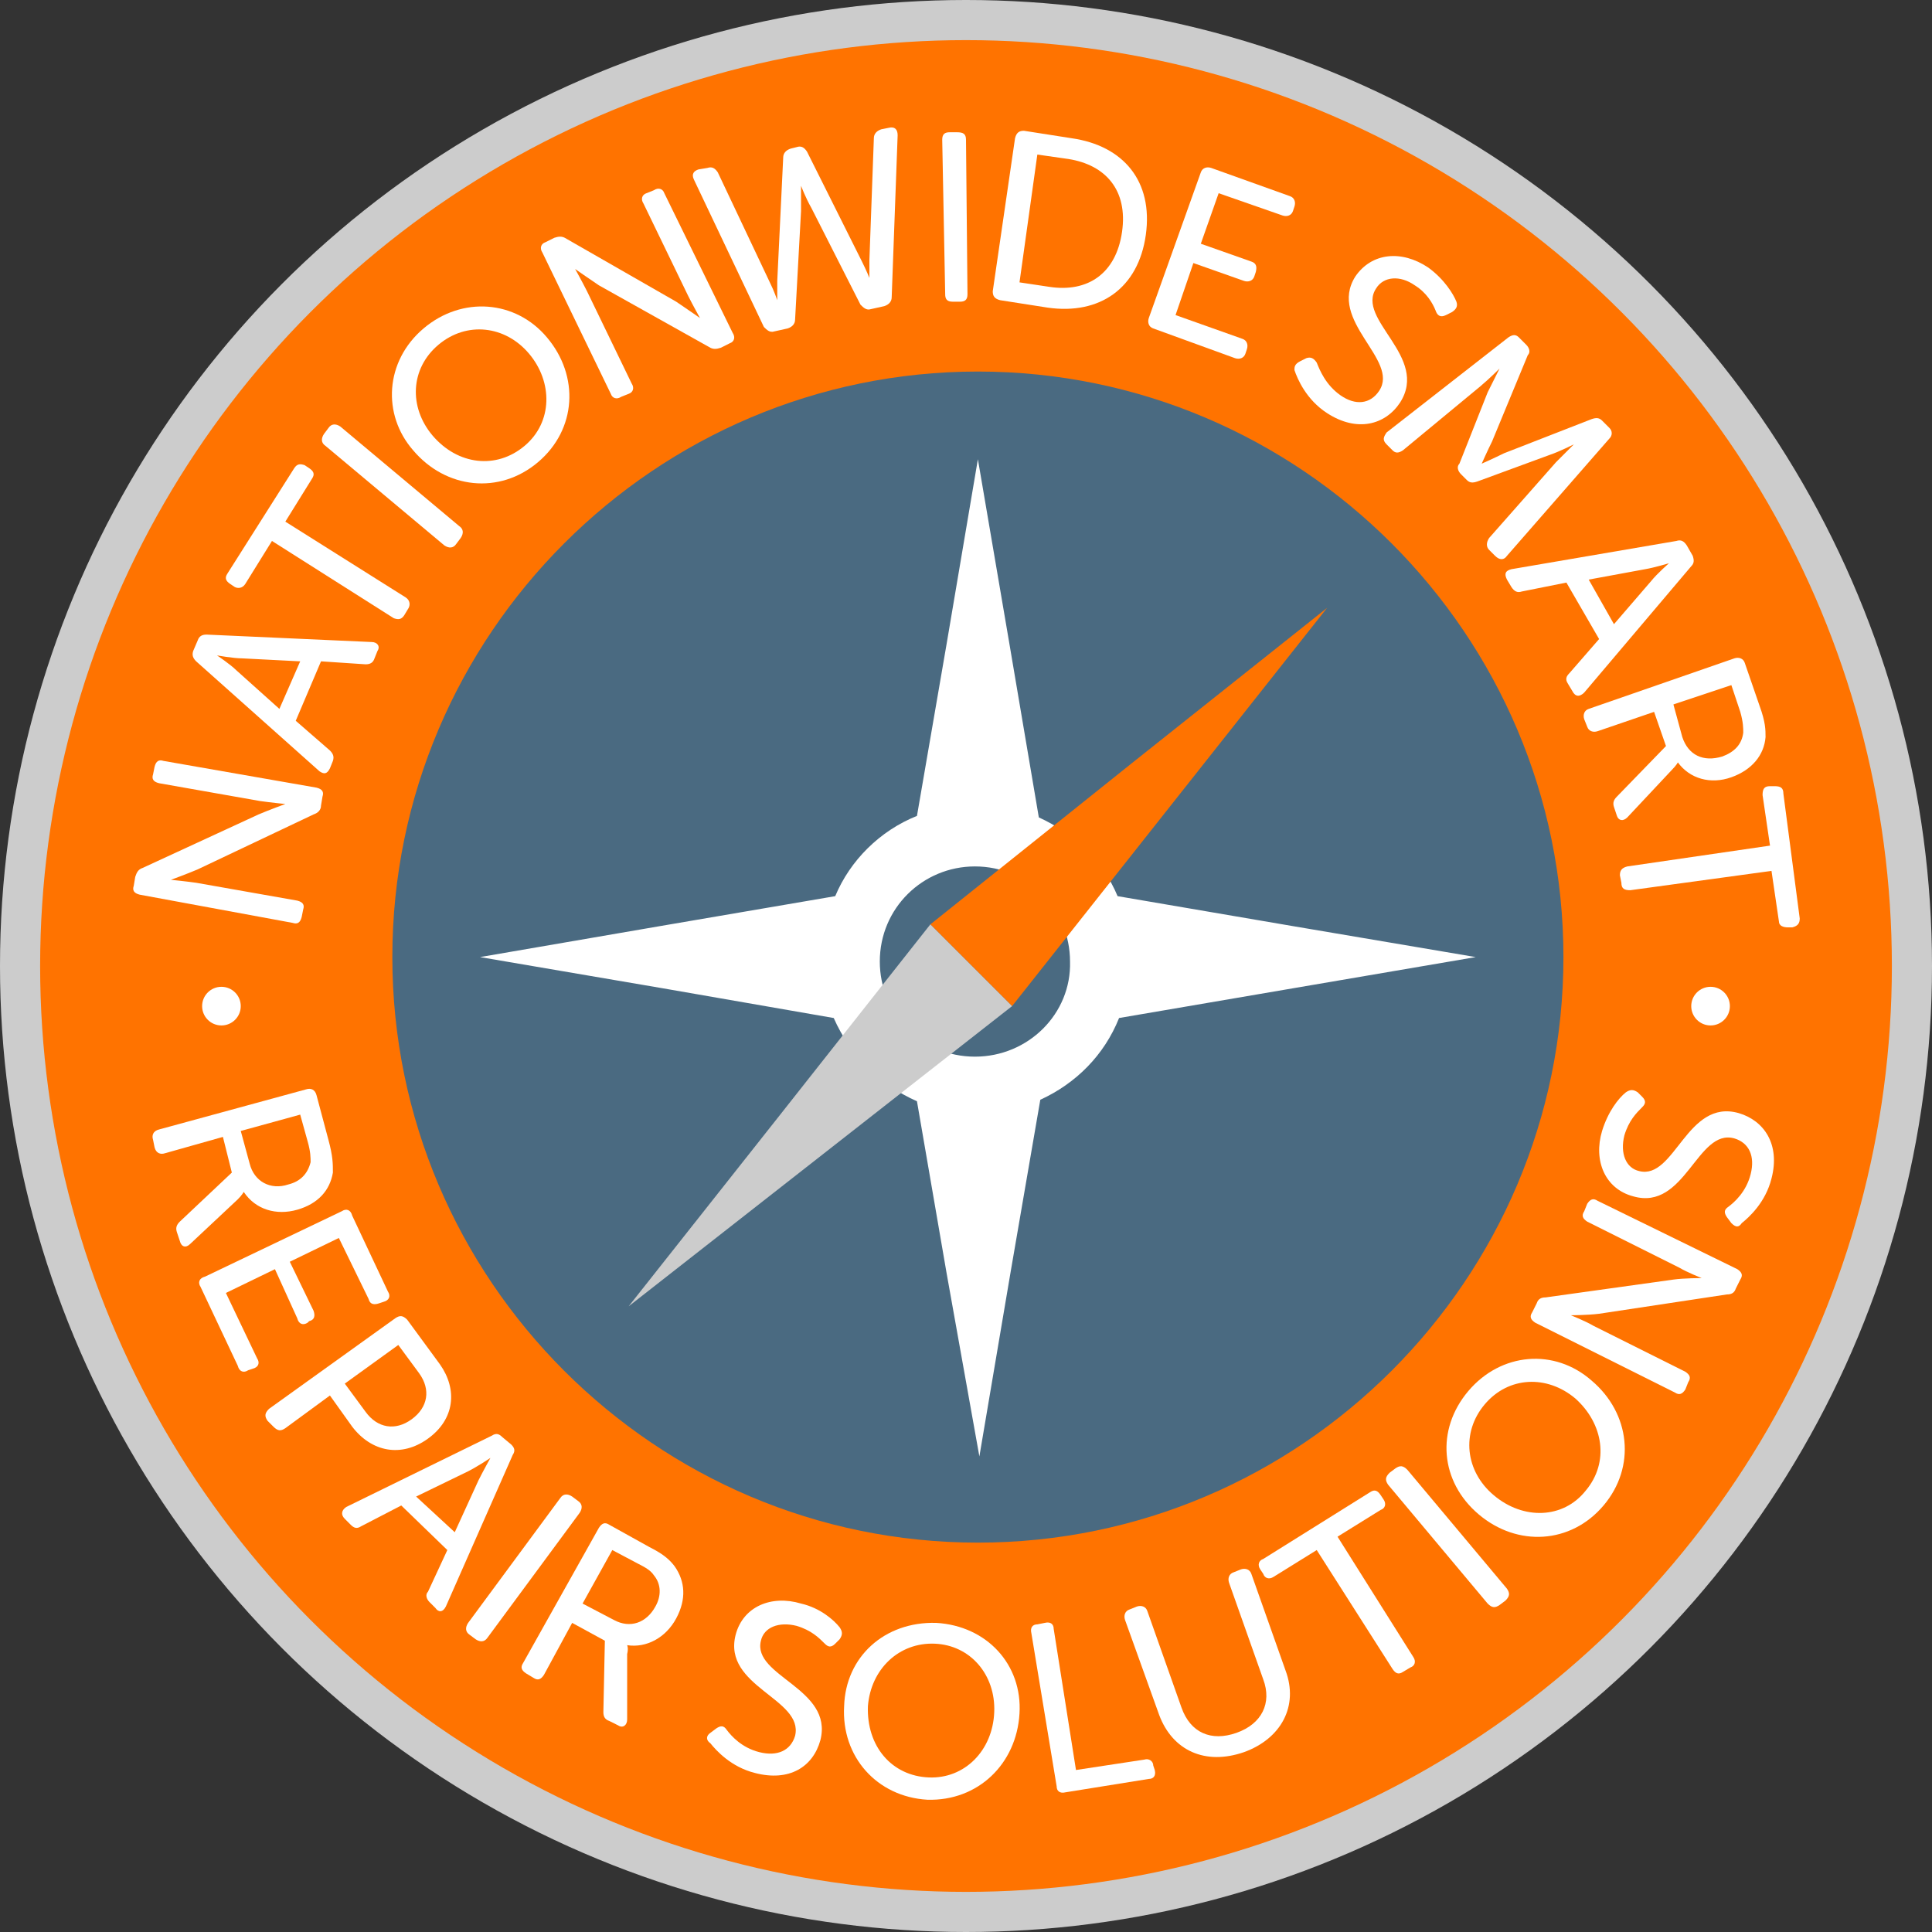 <?xml version="1.0" encoding="utf-8"?>
<!-- Generator: Adobe Illustrator 22.1.0, SVG Export Plug-In . SVG Version: 6.00 Build 0)  -->
<svg version="1.1" id="Layer_1" xmlns="http://www.w3.org/2000/svg" xmlns:xlink="http://www.w3.org/1999/xlink" x="0px" y="0px"
	 viewBox="0 0 130 130" style="enable-background:new 0 0 130 130;" xml:space="preserve">
<rect x="0" y="0" width="130" height="130" fill="#333333" stroke="none"/>
<style type="text/css">
	.st0{fill:#CCCCCC;}
	.st1{fill:#FF7300;}
	.st2{fill:#FFFFFF;}
	.st3{fill:#4A6A81;}
</style>
<g>
	<circle class="st0" cx="65" cy="65" r="65"/>
	<g>
		<circle class="st1" cx="65" cy="65" r="62.3"/>
		<g>
			<path class="st2" d="M9.4,60.2c-0.4-0.1-0.5-0.3-0.4-0.6L9.1,59c0.1-0.3,0.2-0.5,0.5-0.6l7.8-3.6c0.7-0.3,1.8-0.7,1.8-0.7l0,0
				c0,0-1-0.1-1.7-0.2l-6.8-1.2c-0.4-0.1-0.5-0.3-0.4-0.6l0.1-0.5c0.1-0.4,0.3-0.5,0.6-0.4l10.3,1.8c0.4,0.1,0.5,0.3,0.4,0.6
				l-0.1,0.6c0,0.3-0.2,0.5-0.5,0.6l-7.8,3.7c-0.7,0.3-1.8,0.7-1.8,0.7l0,0c0,0,1,0.1,1.7,0.2l6.8,1.2c0.4,0.1,0.5,0.3,0.4,0.6
				l-0.1,0.5c-0.1,0.4-0.3,0.5-0.6,0.4L9.4,60.2z"/>
			<path class="st2" d="M13.2,44.5c-0.2-0.2-0.3-0.4-0.2-0.7l0.3-0.7c0.1-0.3,0.3-0.4,0.6-0.4l11.1,0.5c0.4,0,0.6,0.3,0.4,0.6
				l-0.2,0.5c-0.1,0.3-0.3,0.4-0.6,0.4l-3-0.2l-1.7,4l2.3,2c0.2,0.2,0.3,0.4,0.2,0.7l-0.2,0.5c-0.2,0.4-0.4,0.4-0.7,0.2L13.2,44.5z
				 M20.2,44.5l-3.9-0.2c-0.6,0-1.7-0.2-1.7-0.2l0,0c0,0,0.9,0.6,1.3,1l2.9,2.6L20.2,44.5z"/>
			<path class="st2" d="M18.3,36.4l-1.8,2.9c-0.2,0.3-0.5,0.3-0.7,0.2l-0.3-0.2c-0.3-0.2-0.4-0.4-0.2-0.7l4.5-7.1
				c0.2-0.3,0.4-0.3,0.7-0.2l0.3,0.2c0.3,0.2,0.4,0.4,0.2,0.7l-1.8,2.9l8.1,5.1c0.3,0.2,0.3,0.5,0.2,0.7l-0.3,0.5
				c-0.2,0.3-0.4,0.3-0.7,0.2L18.3,36.4z"/>
			<path class="st2" d="M21.9,30c-0.3-0.2-0.3-0.5-0.1-0.8l0.3-0.4c0.2-0.3,0.5-0.3,0.8-0.1l8,6.7c0.3,0.2,0.3,0.5,0.1,0.8l-0.3,0.4
				c-0.2,0.3-0.5,0.3-0.8,0.1L21.9,30z"/>
			<path class="st2" d="M28.5,22.1c2.6-2.2,6.2-1.9,8.3,0.6c2.2,2.6,2,6.2-0.6,8.4c-2.6,2.2-6.2,1.8-8.4-0.8
				C25.7,27.9,25.9,24.3,28.5,22.1z M35.3,30c1.9-1.6,1.9-4.3,0.3-6.2c-1.6-1.9-4.2-2.2-6.1-0.6c-1.9,1.6-2,4.2-0.4,6.1
				C30.8,31.3,33.4,31.6,35.3,30z"/>
			<path class="st2" d="M36.5,17c-0.2-0.3-0.1-0.6,0.2-0.7l0.6-0.3c0.3-0.1,0.5-0.1,0.7,0l7.5,4.3c0.6,0.4,1.6,1.1,1.6,1.1l0,0
				c0,0-0.5-0.9-0.8-1.5l-3-6.2c-0.2-0.3-0.1-0.6,0.2-0.7l0.5-0.2c0.3-0.2,0.6-0.1,0.7,0.2l4.6,9.4c0.2,0.3,0.1,0.6-0.2,0.7
				l-0.6,0.3c-0.3,0.1-0.5,0.1-0.7,0l-7.5-4.2c-0.6-0.4-1.6-1.1-1.6-1.1l0,0c0,0,0.5,0.9,0.8,1.5l3,6.2c0.2,0.3,0.1,0.6-0.2,0.7
				l-0.5,0.2c-0.3,0.2-0.6,0.1-0.7-0.2L36.5,17z"/>
			<path class="st2" d="M46.7,12.1c-0.2-0.4,0-0.6,0.3-0.7l0.6-0.1c0.3-0.1,0.5,0,0.7,0.3l3.5,7.4c0.3,0.6,0.5,1.2,0.5,1.2l0,0
				c0,0,0-0.6,0-1.3l0.4-8.3c0-0.3,0.2-0.5,0.5-0.6l0.4-0.1c0.3-0.1,0.5,0,0.7,0.3l3.7,7.4c0.3,0.6,0.5,1.1,0.5,1.1l0,0
				c0,0,0-0.6,0-1.2l0.3-8.2c0-0.3,0.2-0.5,0.5-0.6l0.5-0.1c0.4-0.1,0.6,0.1,0.6,0.5L60,20c0,0.3-0.2,0.5-0.5,0.6l-0.9,0.2
				c-0.3,0.1-0.5-0.1-0.7-0.3l-3.3-6.5c-0.4-0.7-0.7-1.5-0.7-1.5l0,0c0,0,0,0.9,0,1.7l-0.4,7.3c0,0.3-0.2,0.5-0.5,0.6l-0.9,0.2
				c-0.3,0.1-0.5-0.1-0.7-0.3L46.7,12.1z"/>
			<path class="st2" d="M63.4,9.4c0-0.4,0.2-0.5,0.5-0.5l0.5,0C64.8,8.9,65,9,65,9.4l0.1,10.4c0,0.4-0.2,0.5-0.5,0.5l-0.5,0
				c-0.4,0-0.5-0.2-0.5-0.5L63.4,9.4z"/>
			<path class="st2" d="M68.3,9.3c0.1-0.4,0.3-0.5,0.6-0.5l3.2,0.5c3.5,0.5,5.5,2.9,5,6.5c-0.5,3.6-3.1,5.4-6.6,4.9l-3.2-0.5
				c-0.4-0.1-0.5-0.3-0.5-0.6L68.3,9.3z M70.6,19.3c2.6,0.4,4.5-0.9,4.9-3.7c0.4-2.8-1.1-4.5-3.6-4.9l-2.1-0.3L68.6,19L70.6,19.3z"
				/>
			<path class="st2" d="M80.8,11.6c0.1-0.3,0.4-0.4,0.7-0.3l5.3,1.9c0.3,0.1,0.4,0.4,0.3,0.7L87,14.2c-0.1,0.3-0.4,0.4-0.7,0.3
				L82,13l-1.2,3.4l3.4,1.2c0.3,0.1,0.4,0.3,0.3,0.7l-0.1,0.3c-0.1,0.3-0.4,0.4-0.7,0.3l-3.4-1.2l-1.2,3.5l4.5,1.6
				c0.3,0.1,0.4,0.4,0.3,0.7l-0.1,0.3c-0.1,0.3-0.4,0.4-0.7,0.3l-5.5-2c-0.3-0.1-0.4-0.4-0.3-0.7L80.8,11.6z"/>
			<path class="st2" d="M87.5,24.3l0.4-0.2c0.3-0.1,0.5,0,0.7,0.3c0.2,0.5,0.6,1.5,1.6,2.2c1,0.7,2,0.6,2.6-0.3
				c1.4-2.1-3.5-4.7-1.6-7.7c1.1-1.6,3.1-1.8,4.9-0.6c1.1,0.8,1.7,1.8,1.9,2.3c0.1,0.3,0,0.5-0.3,0.7l-0.4,0.2
				c-0.4,0.2-0.6,0-0.7-0.3c-0.2-0.5-0.6-1.2-1.4-1.7c-1-0.7-2.1-0.6-2.6,0.2c-1.4,2.1,3.6,4.6,1.6,7.7c-1,1.5-2.9,2-4.9,0.7
				c-1.4-0.9-2-2.3-2.2-2.9C87.1,24.7,87.1,24.5,87.5,24.3z"/>
			<path class="st2" d="M101.5,22.7c0.3-0.2,0.5-0.2,0.7,0l0.5,0.5c0.2,0.2,0.3,0.5,0.1,0.7l-2.4,5.8c-0.3,0.6-0.7,1.5-0.7,1.5l0,0
				c0,0,0.9-0.4,1.5-0.7l5.9-2.3c0.3-0.1,0.5-0.1,0.7,0.1l0.5,0.5c0.2,0.2,0.2,0.5,0,0.7l-6.9,7.9c-0.2,0.3-0.5,0.3-0.8,0l-0.4-0.4
				c-0.2-0.2-0.2-0.5,0-0.8l4.5-5.1c0.5-0.5,1.2-1.2,1.2-1.2l0,0c0,0-1,0.5-1.6,0.7l-4.9,1.8c-0.3,0.1-0.5,0.1-0.7-0.1l-0.4-0.4
				c-0.2-0.2-0.3-0.5-0.1-0.7l1.9-4.8c0.3-0.6,0.8-1.6,0.8-1.6l0,0c0,0-0.7,0.7-1.3,1.2l-5.2,4.3c-0.3,0.2-0.5,0.2-0.7,0l-0.4-0.4
				c-0.3-0.3-0.2-0.5,0-0.8L101.5,22.7z"/>
			<path class="st2" d="M112.8,36.4c0.3-0.1,0.5,0,0.7,0.3l0.4,0.7c0.1,0.3,0.1,0.5-0.1,0.7l-7.2,8.5c-0.3,0.3-0.6,0.3-0.8-0.1
				l-0.3-0.5c-0.2-0.3-0.1-0.5,0.1-0.7l2-2.3l-2.2-3.8l-3,0.6c-0.3,0.1-0.5,0-0.7-0.3l-0.3-0.5c-0.2-0.4-0.1-0.6,0.3-0.7L112.8,36.4
				z M108.6,42l2.5-2.9c0.4-0.5,1.2-1.2,1.2-1.2l0,0c0,0-1,0.3-1.6,0.4l-3.8,0.7L108.6,42z"/>
			<path class="st2" d="M116.7,44.3c0.3-0.1,0.6,0,0.7,0.3l1,2.9c0.4,1.1,0.4,1.6,0.4,2.1c-0.1,1.2-0.9,2.2-2.3,2.7
				c-1.4,0.5-2.8,0.1-3.6-1l0,0c0,0-0.1,0.2-0.4,0.5l-3,3.2c-0.3,0.3-0.6,0.2-0.7-0.1l-0.2-0.6c-0.1-0.3,0-0.5,0.2-0.7l3.3-3.4
				l-0.8-2.3l-3.8,1.3c-0.3,0.1-0.6,0-0.7-0.3l-0.2-0.5c-0.1-0.3,0-0.6,0.3-0.7L116.7,44.3z M113.2,49.6c0.4,1.2,1.4,1.7,2.7,1.3
				c0.8-0.3,1.3-0.8,1.4-1.6c0-0.3,0-0.7-0.2-1.4l-0.6-1.8l-3.9,1.3L113.2,49.6z"/>
			<path class="st2" d="M119.1,56.9l-0.5-3.4c0-0.4,0.1-0.6,0.5-0.6l0.3,0c0.4,0,0.6,0.1,0.6,0.5l1.1,8.4c0,0.3-0.1,0.5-0.5,0.6
				l-0.3,0c-0.3,0-0.6-0.1-0.6-0.4l-0.5-3.4l-9.5,1.3c-0.4,0-0.6-0.1-0.6-0.5l-0.1-0.5c0-0.3,0.1-0.5,0.5-0.6L119.1,56.9z"/>
		</g>
		<g>
			<g>
				<path class="st2" d="M20.6,73.3c0.3-0.1,0.6,0,0.7,0.4l0.8,3c0.3,1.1,0.3,1.6,0.3,2.2c-0.2,1.2-1,2.1-2.4,2.5
					c-1.4,0.4-2.8,0-3.6-1.2l0,0c0,0-0.1,0.2-0.4,0.5l-3.2,3c-0.3,0.3-0.6,0.2-0.7-0.2l-0.2-0.6c-0.1-0.3,0-0.5,0.2-0.7l3.5-3.3
					l-0.6-2.4l-3.9,1.1c-0.3,0.1-0.6,0-0.7-0.4l-0.1-0.5c-0.1-0.3,0-0.6,0.4-0.7L20.6,73.3z M16.8,78.3c0.3,1.2,1.4,1.8,2.6,1.4
					c0.8-0.2,1.3-0.7,1.5-1.5c0-0.3,0-0.7-0.2-1.4L20.2,75l-4,1.1L16.8,78.3z"/>
				<path class="st2" d="M23,81.5c0.3-0.2,0.6-0.1,0.7,0.3l2.4,5.1c0.2,0.3,0.1,0.6-0.3,0.7l-0.3,0.1c-0.3,0.1-0.6,0.1-0.7-0.3
					l-2-4.1l-3.3,1.6l1.6,3.3c0.1,0.3,0.1,0.6-0.3,0.7L20.7,89c-0.3,0.2-0.6,0.1-0.7-0.3l-1.5-3.3l-3.3,1.6l2.1,4.4
					c0.2,0.3,0.1,0.6-0.3,0.7l-0.3,0.1c-0.3,0.2-0.6,0.1-0.7-0.3l-2.5-5.3c-0.2-0.3-0.1-0.6,0.3-0.7L23,81.5z"/>
				<path class="st2" d="M26.6,88.7c0.3-0.2,0.5-0.2,0.8,0.1l2.2,3c1.2,1.7,1,3.7-0.8,5c-1.8,1.3-3.8,0.9-5.1-0.8l-1.5-2.1l-3,2.2
					c-0.3,0.2-0.5,0.2-0.8-0.1L18,95.6c-0.2-0.3-0.2-0.5,0.1-0.8L26.6,88.7z M24.6,95c0.8,1.1,2,1.3,3.1,0.5c1.1-0.8,1.3-2,0.5-3.1
					l-1.4-1.9l-3.6,2.6L24.6,95z"/>
				<path class="st2" d="M33.1,96.6c0.3-0.2,0.5-0.1,0.7,0.1l0.6,0.5c0.2,0.2,0.3,0.4,0.1,0.7L30,108.1c-0.2,0.4-0.5,0.4-0.7,0.1
					l-0.4-0.4c-0.2-0.2-0.3-0.5-0.1-0.7l1.3-2.8l-3.1-3l-2.7,1.4c-0.3,0.2-0.5,0.1-0.7-0.1l-0.4-0.4c-0.3-0.3-0.2-0.6,0.1-0.8
					L33.1,96.6z M30.6,103.1l1.6-3.5c0.3-0.6,0.8-1.5,0.8-1.5l0,0c0,0-0.9,0.6-1.5,0.9l-3.5,1.7L30.6,103.1z"/>
				<path class="st2" d="M37.7,100.8c0.2-0.3,0.5-0.3,0.8-0.1l0.4,0.3c0.3,0.2,0.3,0.5,0.1,0.8l-6.2,8.4c-0.2,0.3-0.5,0.3-0.8,0.1
					l-0.4-0.3c-0.3-0.2-0.3-0.5-0.1-0.8L37.7,100.8z"/>
				<path class="st2" d="M40.3,102.8c0.2-0.3,0.4-0.4,0.7-0.2l2.7,1.5c1,0.5,1.4,0.9,1.7,1.3c0.7,1,0.8,2.2,0.1,3.5
					c-0.7,1.3-2,2-3.3,1.8l0,0c0,0,0.1,0.2,0,0.6l0,4.4c0,0.4-0.3,0.6-0.6,0.4l-0.6-0.3c-0.3-0.1-0.4-0.3-0.4-0.6l0.1-4.8l-2.2-1.2
					l-1.9,3.5c-0.2,0.3-0.4,0.4-0.7,0.2l-0.5-0.3c-0.3-0.2-0.4-0.4-0.2-0.7L40.3,102.8z M41.3,109c1.1,0.6,2.2,0.2,2.8-0.9
					c0.4-0.7,0.4-1.5-0.1-2.1c-0.2-0.3-0.5-0.5-1.1-0.8l-1.7-0.9l-2,3.6L41.3,109z"/>
				<path class="st2" d="M47.8,116.6l0.4-0.3c0.3-0.2,0.5-0.2,0.7,0.1c0.3,0.4,1,1.2,2.2,1.5c1.2,0.3,2.1-0.1,2.4-1.1
					c0.6-2.5-4.9-3.3-4-6.8c0.5-1.9,2.4-2.7,4.4-2.1c1.3,0.3,2.2,1.1,2.6,1.6c0.2,0.3,0.2,0.5,0,0.8l-0.3,0.3
					c-0.3,0.3-0.5,0.2-0.7,0c-0.4-0.4-0.9-0.9-1.9-1.2c-1.2-0.3-2.2,0.1-2.4,1c-0.6,2.4,4.9,3.2,4,6.7c-0.5,1.8-2.1,2.8-4.4,2.2
					c-1.6-0.4-2.6-1.5-3-2C47.5,117.1,47.5,116.8,47.8,116.6z"/>
				<path class="st2" d="M63,109.2c3.4,0.2,5.8,2.8,5.6,6.1c-0.2,3.4-2.8,5.9-6.2,5.8c-3.4-0.2-5.8-2.9-5.6-6.3
					C56.9,111.5,59.5,109.1,63,109.2z M62.5,119.6c2.4,0.1,4.3-1.8,4.4-4.4c0.1-2.5-1.6-4.5-4-4.6c-2.4-0.1-4.3,1.7-4.5,4.2
					C58.3,117.5,60,119.5,62.5,119.6z"/>
				<path class="st2" d="M69.4,109.9c-0.1-0.4,0.1-0.6,0.4-0.6l0.5-0.1c0.4-0.1,0.6,0.1,0.6,0.4l1.5,9.5l4.6-0.7
					c0.3-0.1,0.6,0.1,0.6,0.4l0.1,0.3c0.1,0.4-0.1,0.6-0.4,0.6l-5.6,0.9c-0.4,0.1-0.6-0.1-0.6-0.4L69.4,109.9z"/>
				<path class="st2" d="M75.7,109c-0.1-0.3,0-0.6,0.3-0.7l0.5-0.2c0.3-0.1,0.6,0,0.7,0.3l2.3,6.5c0.6,1.7,2,2.3,3.7,1.7
					c1.7-0.6,2.4-2,1.8-3.6l-2.3-6.5c-0.1-0.3,0-0.6,0.3-0.7l0.5-0.2c0.3-0.1,0.6,0,0.7,0.3l2.3,6.5c0.9,2.4-0.3,4.6-2.8,5.5
					c-2.6,0.9-4.8-0.1-5.7-2.5L75.7,109z"/>
				<path class="st2" d="M88.6,104.3l-2.9,1.8c-0.3,0.2-0.6,0.1-0.7-0.2l-0.2-0.3c-0.2-0.3-0.1-0.6,0.2-0.7l7.2-4.5
					c0.3-0.2,0.5-0.1,0.7,0.2l0.2,0.3c0.2,0.3,0.1,0.6-0.2,0.7l-2.9,1.8l5.1,8.1c0.2,0.3,0.1,0.6-0.2,0.7l-0.5,0.3
					c-0.3,0.2-0.5,0.1-0.7-0.2L88.6,104.3z"/>
				<path class="st2" d="M93.4,99.9c-0.2-0.3-0.2-0.5,0.1-0.8l0.4-0.3c0.3-0.2,0.5-0.2,0.8,0.1l6.7,8c0.2,0.3,0.2,0.5-0.1,0.8
					l-0.4,0.3c-0.3,0.2-0.5,0.2-0.8-0.1L93.4,99.9z"/>
				<path class="st2" d="M98.8,93.6c2.2-2.6,5.8-2.9,8.3-0.7c2.6,2.2,3,5.8,0.8,8.4c-2.2,2.6-5.8,2.8-8.4,0.6
					C96.9,99.7,96.6,96.2,98.8,93.6z M106.7,100.3c1.6-1.9,1.2-4.5-0.7-6.2c-1.9-1.6-4.5-1.5-6.1,0.4c-1.6,1.9-1.3,4.5,0.6,6.1
					C102.5,102.3,105.2,102.2,106.7,100.3z"/>
				<path class="st2" d="M103.3,89c-0.3-0.2-0.4-0.4-0.2-0.7l0.3-0.6c0.1-0.3,0.3-0.4,0.6-0.4l8.6-1.2c0.7-0.1,1.9-0.1,1.9-0.1l0,0
					c0,0-1-0.4-1.5-0.7l-6.2-3.1c-0.3-0.2-0.4-0.4-0.2-0.7l0.2-0.5c0.2-0.3,0.4-0.4,0.7-0.2l9.4,4.6c0.3,0.2,0.4,0.4,0.2,0.7
					l-0.3,0.6c-0.1,0.3-0.3,0.4-0.6,0.4l-8.6,1.3c-0.8,0.1-1.9,0.1-1.9,0.1l0,0c0,0,1,0.4,1.5,0.7l6.2,3.1c0.3,0.2,0.4,0.4,0.2,0.7
					l-0.2,0.5c-0.2,0.3-0.4,0.4-0.7,0.2L103.3,89z"/>
				<path class="st2" d="M116.5,82.3l-0.3-0.4c-0.2-0.3-0.2-0.5,0.1-0.7c0.4-0.3,1.2-1,1.5-2.2c0.3-1.2-0.1-2.1-1.1-2.4
					c-2.5-0.7-3.3,4.9-6.8,3.9c-1.9-0.5-2.7-2.4-2.1-4.4c0.4-1.3,1.1-2.2,1.6-2.6c0.3-0.2,0.5-0.2,0.8,0l0.3,0.3
					c0.3,0.3,0.2,0.5,0,0.7c-0.4,0.4-0.9,0.9-1.2,1.9c-0.3,1.2,0.1,2.2,1,2.4c2.4,0.6,3.2-4.9,6.7-3.9c1.7,0.5,2.8,2.1,2.2,4.4
					c-0.4,1.6-1.5,2.6-2,3C117,82.6,116.8,82.6,116.5,82.3z"/>
			</g>
		</g>
		<g>
			<circle class="st2" cx="14.9" cy="67.7" r="1.3"/>
			<circle class="st2" cx="115.1" cy="67.7" r="1.3"/>
		</g>
		<path class="st3" d="M65.8,103.8c-21.7,0-39.4-17.7-39.4-39.4C26.4,42.7,44.1,25,65.8,25c21.7,0,39.4,17.7,39.4,39.4
			C105.2,86.1,87.5,103.8,65.8,103.8z"/>
		<path class="st2" d="M86.9,62.3l-11.7-2c-1-2.4-2.9-4.2-5.3-5.3l-2-11.8l-2.1-12.3l-2.1,12.4l-2,11.6c-2.5,1-4.5,3-5.5,5.4
			l-11.7,2l-12.2,2.1l12.3,2.1l11.5,2c1.1,2.5,3.1,4.5,5.6,5.6l2,11.6L65.9,98L68,85.6L70,74c2.4-1.1,4.3-3,5.3-5.5l11.7-2l12.3-2.1
			L86.9,62.3z M65.6,71.1c-3.6,0-6.4-2.9-6.4-6.4c0-3.6,2.9-6.4,6.4-6.4c3.6,0,6.4,2.9,6.4,6.4C72.1,68.2,69.2,71.1,65.6,71.1z"/>
		<g>
			<polygon class="st1" points="65.3,64.9 62.6,62.2 76.1,51.4 89.3,40.9 78.7,54.3 68.1,67.7 			"/>
			<polygon class="st0" points="65.3,64.9 62.6,62.2 52.5,75 42.3,87.9 55.2,77.8 68.1,67.7 			"/>
		</g>
	</g>
</g>
</svg>
